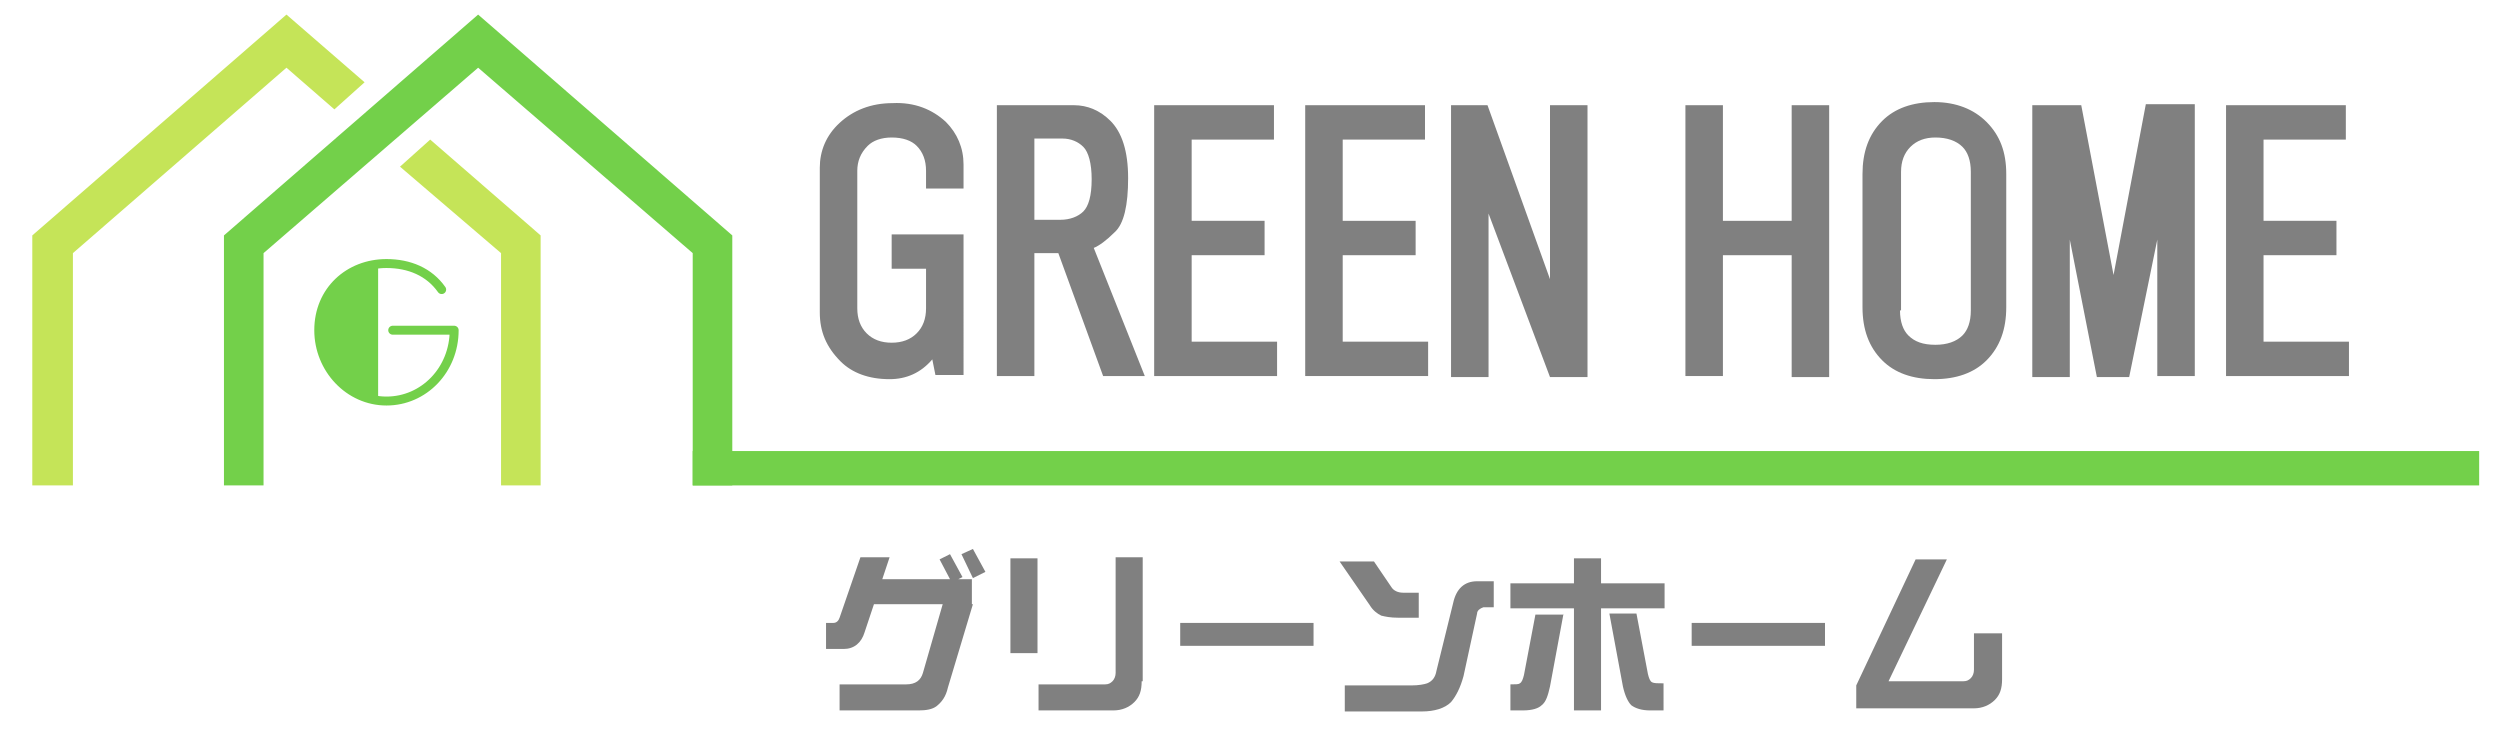 <?xml version="1.0" encoding="utf-8"?>
<!-- Generator: Adobe Illustrator 25.4.1, SVG Export Plug-In . SVG Version: 6.00 Build 0)  -->
<svg version="1.1" id="レイヤー_1" xmlns="http://www.w3.org/2000/svg" xmlns:xlink="http://www.w3.org/1999/xlink" x="0px"
	 y="0px" width="240px" height="72px" viewBox="0 0 240 72" style="enable-background:new 0 0 240 72;" xml:space="preserve">
<style type="text/css">
	.st0{fill:none;stroke:#73D04A;stroke-width:0.859;stroke-linecap:round;stroke-linejoin:round;stroke-miterlimit:10;}
	.st1{fill:#73D04A;}
	.st2{fill:#C5E458;}
	.st3{fill:#808080;}
</style>
<g>
	<g>
		<g>
			<path class="st0" d="M42.4,27.8c-1.2-1.7-3.1-2.5-5.3-2.5c-3.6,0-6.5,2.6-6.5,6.4c0,3.7,2.9,6.8,6.5,6.8s6.5-3,6.5-6.8h-5.9"/>
			<path class="st1" d="M36.3,25.4c-3.2,0.4-5.7,2.9-5.7,6.3c0,3.5,2.5,6.3,5.7,6.7V25.4z"/>
		</g>
		<g>
			<polygon class="st2" points="32.1,10.5 35,7.9 27.5,1.4 3.1,22.6 3.1,46.6 7,46.6 7,24.3 27.5,6.5 			"/>
			<polygon class="st2" points="38.4,16 48.1,24.3 48.1,46.6 51.9,46.6 51.9,22.6 41.3,13.4 			"/>
		</g>
		<g>
			<polygon class="st1" points="70.3,46.6 66.5,46.6 66.5,24.3 45.9,6.5 25.3,24.3 25.3,46.6 21.5,46.6 21.5,22.6 45.9,1.4 
				70.3,22.6 			"/>
		</g>
		<g>
			<path class="st3" d="M90.8,11.7c1.1,1.1,1.7,2.5,1.7,4.1v2.3h-3.6v-1.7c0-1-0.3-1.8-0.9-2.4c-0.5-0.5-1.3-0.8-2.4-0.8
				c-1,0-1.8,0.3-2.3,0.8c-0.7,0.7-1,1.5-1,2.4v13.2c0,1,0.3,1.8,0.9,2.4c0.6,0.6,1.4,0.9,2.4,0.9c1,0,1.8-0.3,2.4-0.9
				c0.6-0.6,0.9-1.4,0.9-2.4v-3.8h-3.3v-3.3h6.9V36h-2.7l-0.3-1.5c-1.1,1.3-2.5,1.9-4.1,1.9c-2,0-3.6-0.6-4.7-1.7
				c-1.4-1.4-2-2.9-2-4.7V16.1c0-1.6,0.6-3.1,1.9-4.3s3-1.9,5.1-1.9C87.8,9.8,89.5,10.5,90.8,11.7z"/>
			<path class="st3" d="M106.6,11.6c1.1,1.1,1.7,2.9,1.7,5.5c0,2.6-0.4,4.4-1.3,5.2c-0.8,0.8-1.5,1.3-2,1.5l4.9,12.3h-4l-4.3-11.8
				h-2.3v11.8h-3.6V10.1h7.4C104.4,10.1,105.6,10.6,106.6,11.6z M99.2,21.1h2.6c0.9,0,1.7-0.3,2.2-0.8s0.8-1.5,0.8-3.1
				c0-1.5-0.3-2.6-0.8-3.1s-1.2-0.8-2-0.8h-2.7V21.1z"/>
			<path class="st3" d="M122.3,13.4h-7.9v7.8h7v3.3h-7v8.3h8.2v3.3h-11.8V10.1h11.5V13.4z"/>
			<path class="st3" d="M136.8,13.4h-7.9v7.8h7v3.3h-7v8.3h8.2v3.3h-11.8V10.1h11.5V13.4z"/>
			<path class="st3" d="M148.8,26.8V10.1h3.6v26.1h-3.6l-5.9-15.7v15.7h-3.6V10.1h3.5L148.8,26.8z"/>
			<path class="st3" d="M165.4,21.2h6.6V10.1h3.6v26.1h-3.6V24.5h-6.6v11.6h-3.6V10.1h3.6V21.2z"/>
			<path class="st3" d="M190.7,11.7c1.3,1.3,1.9,2.9,1.9,5v12.8c0,2.1-0.6,3.8-1.9,5.1c-1.2,1.2-2.9,1.8-5,1.8c-2.1,0-3.8-0.6-5-1.8
				c-1.3-1.3-1.9-3-1.9-5.1V16.7c0-2.1,0.6-3.8,1.9-5.1c1.2-1.2,2.9-1.8,5-1.8C187.8,9.8,189.5,10.5,190.7,11.7z M182.4,29.8
				c0,1.1,0.3,1.9,0.8,2.4c0.6,0.6,1.4,0.9,2.6,0.9c1.1,0,2-0.3,2.6-0.9c0.5-0.5,0.8-1.3,0.8-2.4V16.5c0-1.1-0.3-1.9-0.8-2.4
				c-0.6-0.6-1.5-0.9-2.6-0.9c-1,0-1.8,0.3-2.4,0.9c-0.6,0.6-0.9,1.4-0.9,2.4V29.8z"/>
			<path class="st3" d="M202.9,26.4l3.1-16.4h4.7v26.1h-3.6V23l-2.7,13.2h-3.1L198.7,23v13.2h-3.6V10.1h4.7L202.9,26.4z"/>
			<path class="st3" d="M225.2,13.4h-7.9v7.8h7v3.3h-7v8.3h8.2v3.3h-11.8V10.1h11.5V13.4z"/>
		</g>
		<g>
			<rect x="66.5" y="43.3" class="st1" width="171.5" height="3.3"/>
		</g>
	</g>
	<g>
		<path class="st3" d="M93.4,58L91,66c-0.2,0.9-0.6,1.4-1.1,1.8c-0.4,0.3-1,0.4-1.7,0.4h-7.6v-2.5H87c0.9,0,1.4-0.4,1.6-1.1l1.9-6.6
			h-6.6L83,60.7c-0.3,1-1,1.6-2,1.6h-1.7v-2.5h0.7c0.3,0,0.5-0.2,0.6-0.5l2-5.8h2.8l-0.7,2.1h6.5l-1-1.9l1-0.5l1.2,2.2l-0.4,0.2h1.3
			V58z M94.6,54.9l-1.2,0.6l-1.1-2.3l1.1-0.5L94.6,54.9z"/>
		<path class="st3" d="M99.7,62.7H97v-9.1h2.6V62.7z M109.6,65.4c0,0.9-0.2,1.5-0.7,2c-0.5,0.5-1.2,0.8-2,0.8h-7.2v-2.5h6.4
			c0.3,0,0.5-0.1,0.7-0.3c0.2-0.2,0.3-0.5,0.3-0.8V53.5h2.6V65.4z"/>
		<path class="st3" d="M126.1,62h-12.8v-2.2h12.8V62z"/>
		<path class="st3" d="M136.1,59.3h-1.9c-0.7,0-1.2-0.1-1.6-0.2c-0.4-0.2-0.8-0.5-1.1-1l-2.9-4.2h3.3l1.7,2.5
			c0.2,0.3,0.6,0.5,1.1,0.5h1.5V59.3z M143.3,58.3c-0.5,0-0.8,0-0.9,0c-0.3,0.1-0.6,0.3-0.6,0.6l-1.3,6c-0.3,1.1-0.7,1.9-1.2,2.5
			c-0.6,0.6-1.6,0.9-2.8,0.9h-7.4v-2.5h6.4c0.7,0,1.2-0.1,1.5-0.2c0.5-0.2,0.8-0.6,0.9-1.2l1.6-6.5c0.3-1.4,1.1-2.1,2.3-2.1h1.6
			V58.3z"/>
		<path class="st3" d="M150.1,58.9l-1.3,7c-0.2,0.9-0.4,1.5-0.8,1.8c-0.3,0.3-0.9,0.5-1.8,0.5H145v-2.5c0.5,0,0.8,0,0.9-0.1
			c0.2-0.1,0.3-0.4,0.4-0.8l1.1-5.8H150.1z M159.8,58.4h-6.1v9.8h-2.6v-9.8H145V56h6.1v-2.4h2.6V56h6.1V58.4z M159.8,68.2h-1.4
			c-0.8,0-1.4-0.2-1.8-0.5c-0.3-0.3-0.6-0.9-0.8-1.8l-1.3-7h2.6l1.1,5.8c0.1,0.4,0.2,0.7,0.4,0.8c0.2,0.1,0.5,0.1,1.1,0.1V68.2z"/>
		<path class="st3" d="M175.2,62h-12.8v-2.2h12.8V62z"/>
		<path class="st3" d="M192.2,65.2c0,0.9-0.2,1.5-0.7,2c-0.5,0.5-1.2,0.8-2,0.8h-11.3l0-2.2l5.7-12.1h3l-5.6,11.7h7.2
			c0.3,0,0.5-0.1,0.7-0.3c0.2-0.2,0.3-0.5,0.3-0.8v-3.5h2.7V65.2z"/>
	</g>
</g>
</svg>
